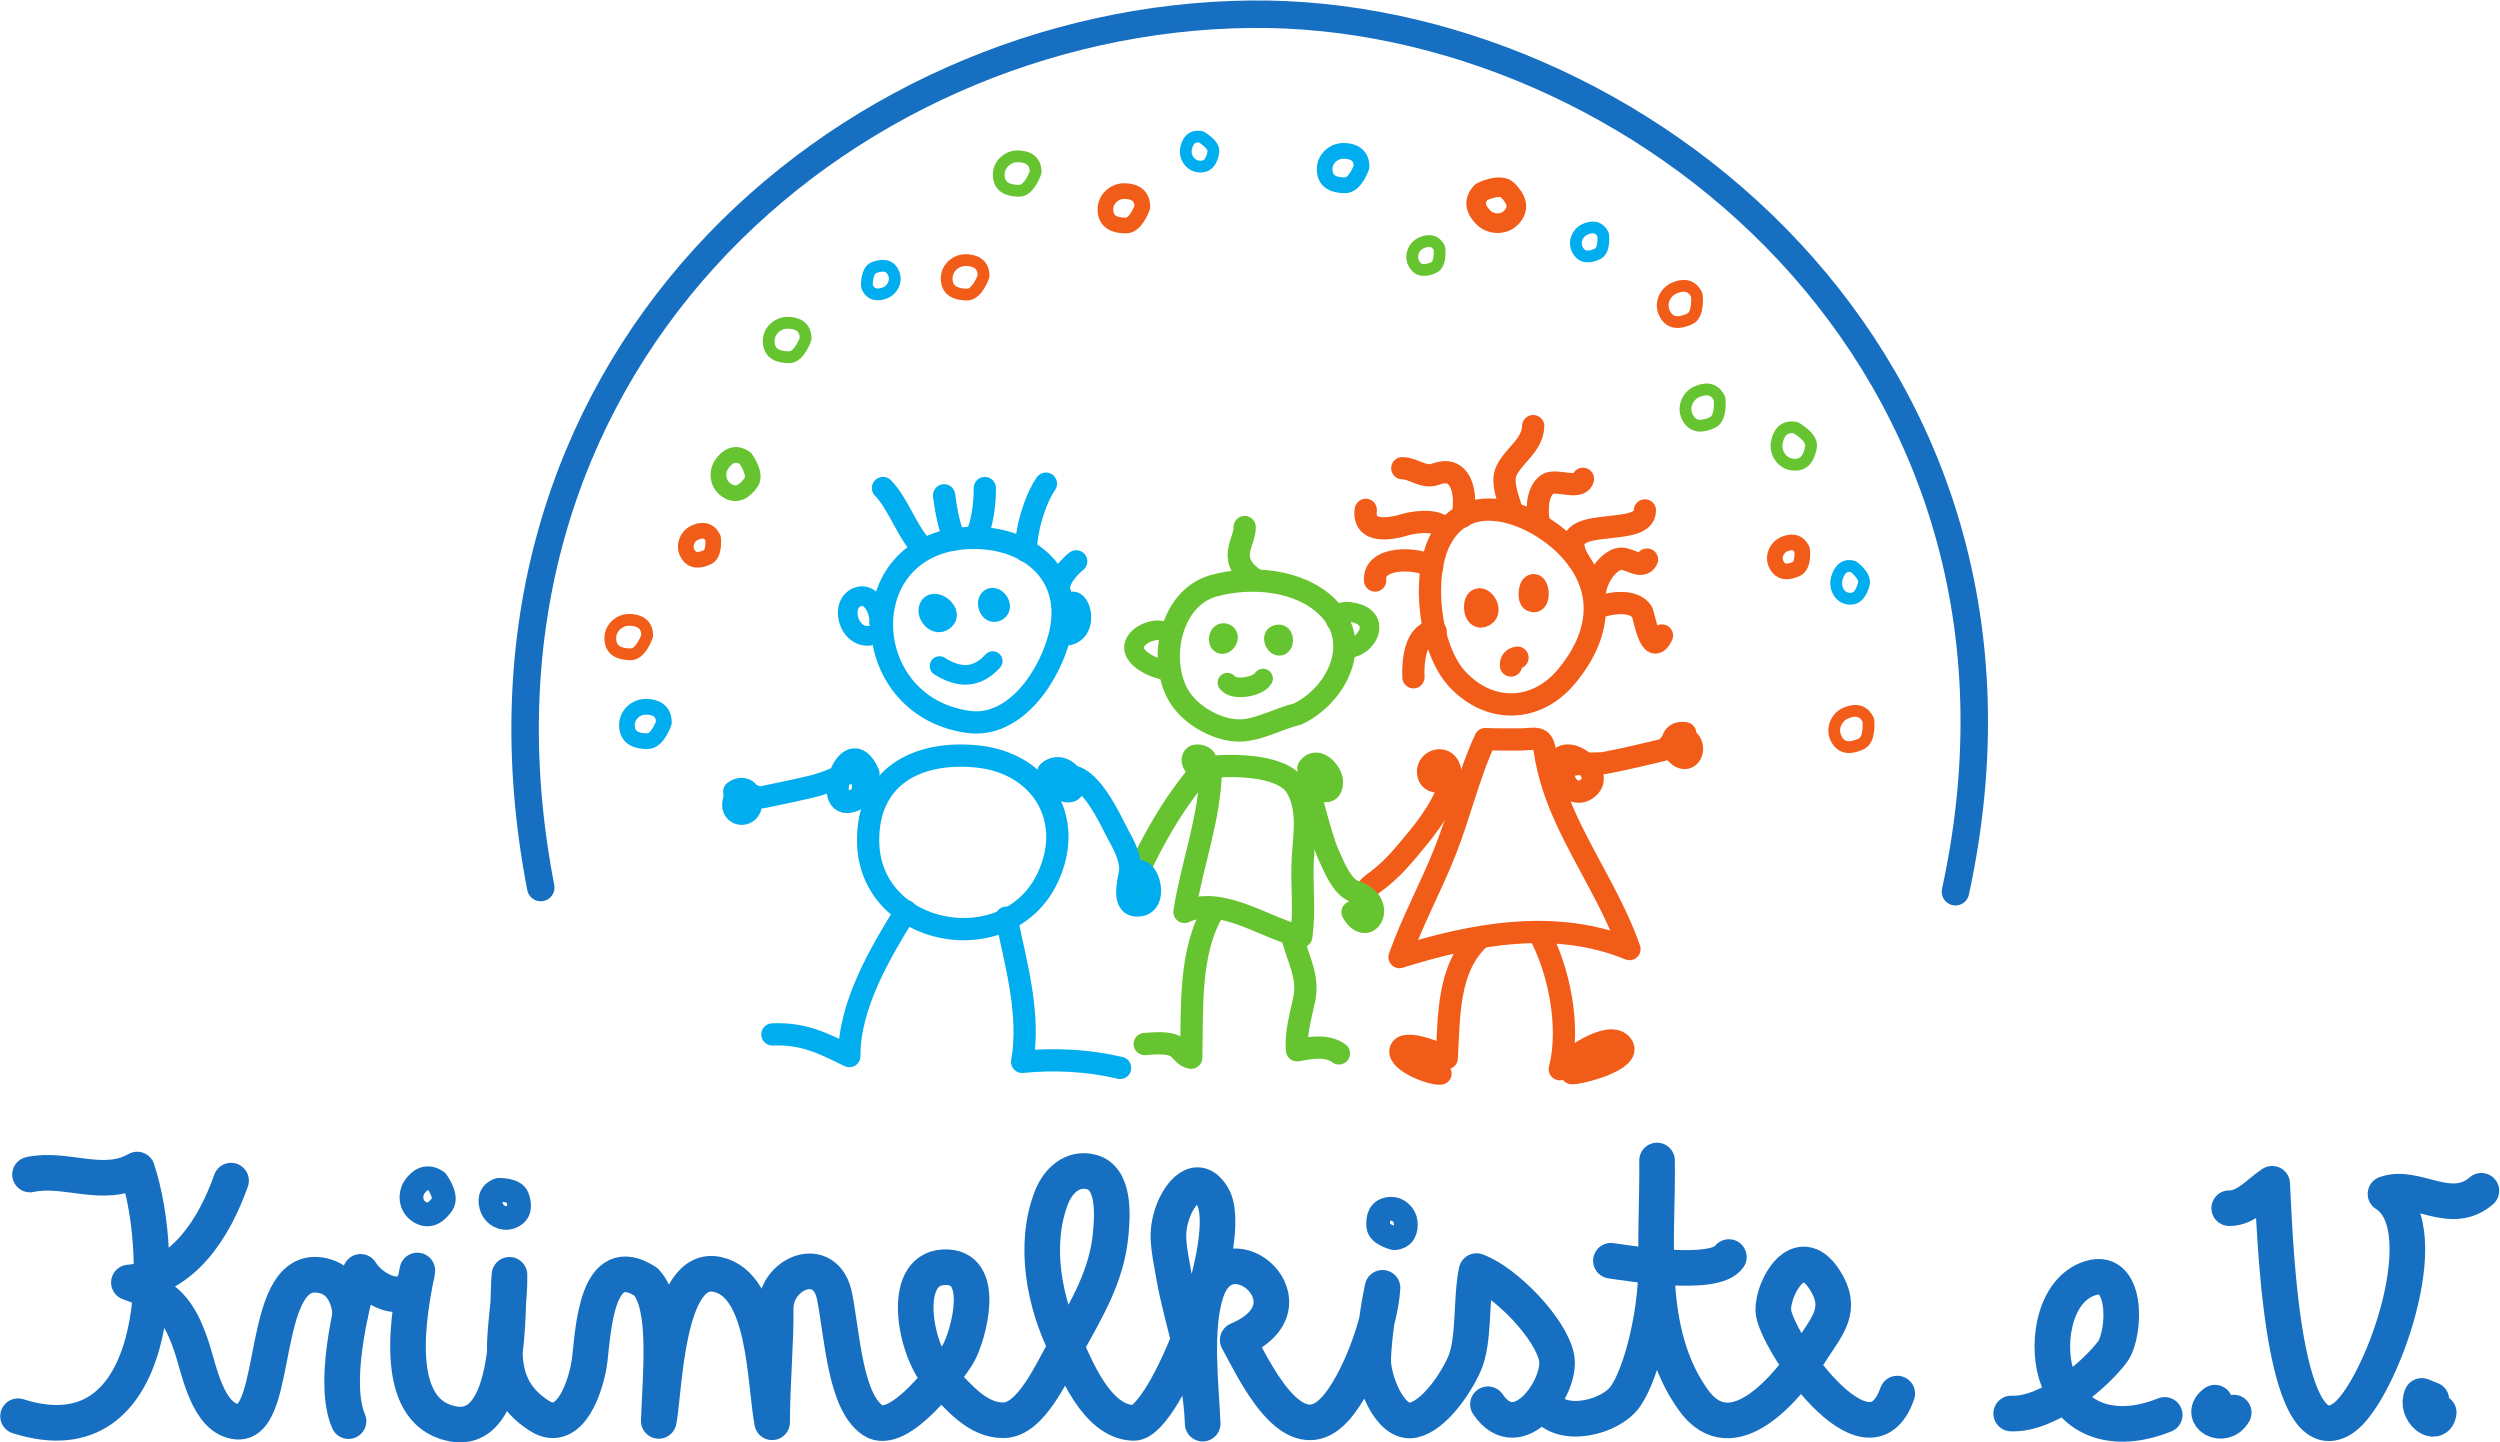 <?xml version="1.0" encoding="utf-8"?>
<svg xmlns="http://www.w3.org/2000/svg" height="161.95" id="svg2" version="1.1" viewBox="0 0 280.758 161.95" width="280.758">
  <defs id="defs6"/>
  <g id="g10" transform="matrix(1.333,0,0,-1.333,0.027,201.397)">
    <g id="g12" transform="scale(0.1)">
      <g id="g4628" transform="translate(-31.59)">
        <path d="m 1259.717,938.045 c -24.314,25.399 -30.854,87.24 -14.925,117.929 24.05,46.315 82.181,20.922 108.526,-7.466 31.628,-34.088 26.702,-73.182 -2.493,-107.918 -24.625,-29.3 -63.269,-31.641 -91.108,-2.546" id="path14" style="fill:none;stroke:#f25c19;stroke-width:18.744;stroke-linecap:round;stroke-linejoin:round;stroke-miterlimit:4;stroke-dasharray:none;stroke-opacity:1"/>
        <path d="m 1282.689,888.153 c -13.926,-30.107 -21.279,-62.674 -33.387,-93.49 -11.969,-30.477 -27.879,-59.242 -38.856,-90.148 62.046,19.528 131.439,32.533 193.742,6.77 -13.549,38.784 -36.667,72.912 -53.621,110.108 -8.312,18.218 -14.845,37.288 -17.748,57.159 -1.97,13.536 -9.35,9.238 -21.802,9.291 -9.436,0.033 -18.892,-0.06 -28.328,0.311" id="path16" style="fill:none;stroke:#f25c19;stroke-width:18.744;stroke-linecap:round;stroke-linejoin:round;stroke-miterlimit:4;stroke-dasharray:none;stroke-opacity:1"/>
        <path d="m 1277.928,720.423 c -27.442,-25.484 -25.558,-66.779 -27.7,-101.046 -4.748,3.895 -37.176,16.862 -38.968,6.354 -1.62,-9.482 26.49,-20.202 33.711,-19.362" id="path18" style="fill:none;stroke:#f25c19;stroke-width:18.744;stroke-linecap:round;stroke-linejoin:round;stroke-miterlimit:4;stroke-dasharray:none;stroke-opacity:1"/>
        <path d="m 1327.589,725.536 c 17.503,-31.371 27.039,-80.317 17.88,-115.475 5.819,7.697 42.241,34.166 52.418,20.248 9.086,-12.427 -35.272,-23.94 -42.261,-23.581" id="path20" style="fill:none;stroke:#f25c19;stroke-width:18.744;stroke-linecap:round;stroke-linejoin:round;stroke-miterlimit:4;stroke-dasharray:none;stroke-opacity:1"/>
        <path d="m 1252.926,857.067 c -3.829,-5.178 -15.639,-7.3 -17.993,0.569 -3.591,12.008 13.728,18.251 17.669,6.011 5.323,-16.524 -15.282,-44.984 -25.452,-57.344 -13.311,-16.18 -22.555,-28.116 -39.153,-39.972 -7.049,-5.032 -15.017,-20.401 -10.54,-28.176 6.454,-11.229 13.82,5.85 7.188,14.23" id="path22" style="fill:none;stroke:#f25c19;stroke-width:18.744;stroke-linecap:round;stroke-linejoin:round;stroke-miterlimit:4;stroke-dasharray:none;stroke-opacity:1"/>
        <path d="m 1342.262,858.985 c -1.124,35.675 48.107,-0.159 24.645,-13.642 -12.061,-6.922 -24.744,11.679 -13.774,19.918 4.444,3.339 24.209,1.686 30.233,2.824 16.28,3.068 32.415,6.943 48.523,10.805 8.226,1.971 11.069,19.838 22.304,7.948 6.309,-6.679 0.655,-19.203 -8.213,-12.848 -8.57,6.13 -7.909,21.504 5.171,19.124" id="path24" style="fill:none;stroke:#f25c19;stroke-width:18.744;stroke-linecap:round;stroke-linejoin:round;stroke-miterlimit:4;stroke-dasharray:none;stroke-opacity:1"/>
        <path d="m 1237.975,1033.332 c -12.048,7.995 -49.932,9.403 -48.067,-11.572" id="path26" style="fill:none;stroke:#f25c19;stroke-width:18.744;stroke-linecap:round;stroke-linejoin:round;stroke-miterlimit:4;stroke-dasharray:none;stroke-opacity:1"/>
        <path d="m 1377.236,999 c 9.721,3.868 30.378,7.406 37.427,-3.505 1.858,-2.486 7.254,-40.258 16.902,-20.043" id="path28" style="fill:none;stroke:#f25c19;stroke-width:18.744;stroke-linecap:round;stroke-linejoin:round;stroke-miterlimit:4;stroke-dasharray:none;stroke-opacity:1"/>
        <path d="m 1361.194,1039.105 c -23.329,41.276 56.227,16.538 55.995,41.739" id="path30" style="fill:none;stroke:#f25c19;stroke-width:18.744;stroke-linecap:round;stroke-linejoin:round;stroke-miterlimit:4;stroke-dasharray:none;stroke-opacity:1"/>
        <path d="m 1263.499,1075.547 c 2.381,10.111 2.453,28.004 -6.765,35.06 -4.741,3.624 -10.977,2.539 -16.095,0.694 -10.15,-3.657 -18.013,5.026 -27.839,5.092" id="path32" style="fill:none;stroke:#f25c19;stroke-width:18.744;stroke-linecap:round;stroke-linejoin:round;stroke-miterlimit:4;stroke-dasharray:none;stroke-opacity:1"/>
        <path d="m 1327.946,1070.019 c -2.017,9.747 -2.03,26.166 6.95,32.825 6.778,5.026 27.674,-5.33 30.127,4.616" id="path34" style="fill:none;stroke:#f25c19;stroke-width:18.744;stroke-linecap:round;stroke-linejoin:round;stroke-miterlimit:4;stroke-dasharray:none;stroke-opacity:1"/>
        <path d="m 1375.226,1013.534 c 1.938,10.216 8.954,22.311 19.11,26.206 7.697,2.962 20.109,-9.833 24.632,-0.304" id="path36" style="fill:none;stroke:#f25c19;stroke-width:18.744;stroke-linecap:round;stroke-linejoin:round;stroke-miterlimit:4;stroke-dasharray:none;stroke-opacity:1"/>
        <path d="m 1305.225,1079.713 c -2.572,9.714 -9.449,24.612 -4.662,34.538 6.467,13.39 21.947,21.372 22.523,37.599" id="path38" style="fill:none;stroke:#f25c19;stroke-width:18.744;stroke-linecap:round;stroke-linejoin:round;stroke-miterlimit:4;stroke-dasharray:none;stroke-opacity:1"/>
        <path d="m 1246.399,1059.155 c 6.91,15.923 -23.389,12.108 -30.358,9.912 -12.306,-3.888 -36.687,-8.425 -34.022,12.246" id="path40" style="fill:none;stroke:#f25c19;stroke-width:18.744;stroke-linecap:round;stroke-linejoin:round;stroke-miterlimit:4;stroke-dasharray:none;stroke-opacity:1"/>
        <path d="m 1240.917,978.844 c -17.345,0.549 -19.388,-25.862 -18.74,-38.578" id="path42" style="fill:none;stroke:#f25c19;stroke-width:18.744;stroke-linecap:round;stroke-linejoin:round;stroke-miterlimit:4;stroke-dasharray:none;stroke-opacity:1"/>
        <path d="m 1276.03,1005.295 c -3.584,-3.029 -2.136,-15.731 4.265,-13.635 9.793,3.2 0.41,17.57 -4.265,13.635" id="path44" style="fill:none;stroke:#f25c19;stroke-width:18.744;stroke-linecap:round;stroke-linejoin:round;stroke-miterlimit:4;stroke-dasharray:none;stroke-opacity:1"/>
        <path d="m 1321.723,1016.907 c -1.666,-1.785 -2.533,-10.54 0.033,-11.956 7.909,-4.404 5.442,17.801 -0.033,11.956" id="path46" style="fill:none;stroke:#f25c19;stroke-width:18.744;stroke-linecap:round;stroke-linejoin:round;stroke-miterlimit:4;stroke-dasharray:none;stroke-opacity:1"/>
        <path d="m 1304.352,950.166 c -0.238,3.849 1.805,6.136 5.508,6.613" id="path48" style="fill:none;stroke:#f25c19;stroke-width:18.744;stroke-linecap:round;stroke-linejoin:round;stroke-miterlimit:4;stroke-dasharray:none;stroke-opacity:1"/>
        <path d="m 1124.304,909.181 c -16.856,-3.875 -34.895,-15.202 -52.583,-13.595 -18.396,1.673 -38.952,14.131 -47.902,30.206 -16.811,30.18 -6.05,81.348 29.829,91.479 30.749,8.689 72.692,5.641 96.418,-18.211 29.942,-30.087 7.234,-74.458 -25.763,-89.878" id="path50" style="fill:none;stroke:#66c430;stroke-width:18.744;stroke-linecap:round;stroke-linejoin:round;stroke-miterlimit:4;stroke-dasharray:none;stroke-opacity:1"/>
        <path d="m 1054.217,744.513 c -21.747,-35.608 -18.15,-84.734 -19.276,-124.784 -5.267,0.692 -7.7,5.672 -11.544,8.55 -6.838,5.117 -19.665,3.456 -27.6,2.994" id="path52" style="fill:none;stroke:#66c430;stroke-width:18.744;stroke-linecap:round;stroke-linejoin:round;stroke-miterlimit:4;stroke-dasharray:none;stroke-opacity:1"/>
        <path d="m 1119.748,723.598 c 4.007,-18.727 14.653,-34.59 10.474,-54.469 -2.837,-13.522 -7.538,-29.227 -6.09,-43.119 11.513,2.082 24.943,4.838 35.291,-2.619" id="path54" style="fill:none;stroke:#66c430;stroke-width:18.744;stroke-linecap:round;stroke-linejoin:round;stroke-miterlimit:4;stroke-dasharray:none;stroke-opacity:1"/>
        <path d="m 1157.069,987.454 c -1.336,11.744 16.307,8.1 21.888,4.781 14.753,-8.775 0.76,-28.229 -12.974,-27.449" id="path56" style="fill:none;stroke:#66c430;stroke-width:16.531;stroke-linecap:round;stroke-linejoin:round;stroke-miterlimit:4;stroke-dasharray:none;stroke-opacity:1"/>
        <path d="m 1016.862,973.713 c -4.52,10.917 -21.502,5.264 -27.127,-1.342 -11.787,-13.82 14.656,-25.63 24.487,-26.173" id="path58" style="fill:none;stroke:#66c430;stroke-width:16.531;stroke-linecap:round;stroke-linejoin:round;stroke-miterlimit:4;stroke-dasharray:none;stroke-opacity:1"/>
        <path d="m 982.699,765.932 c 14.726,-9.098 18.609,9.642 8.278,11.347 4.585,10.805 10.154,21.155 15.883,31.397 9.97,17.828 20.541,33.579 33.548,49.284 3.046,3.67 13.153,13.906 1.186,16.234 -9.033,1.752 -5.672,-11.803 2.617,-10.455 20.044,3.267 66.953,3.987 79.061,-15.586 11.129,-17.999 6.884,-40.694 5.727,-60.426 -1.296,-22.087 1.917,-43.736 -1.329,-65.854 -29.955,6.421 -67.019,35.145 -98.367,20.697 6.181,40.389 22.203,80.793 22.177,121.982" id="path60" style="fill:none;stroke:#66c430;stroke-width:18.744;stroke-linecap:round;stroke-linejoin:round;stroke-miterlimit:4;stroke-dasharray:none;stroke-opacity:1"/>
        <path d="m 1133.674,863.693 c 7.162,10.626 20.016,-3.412 19.871,-11.843 -0.271,-15.791 -18.866,-3.491 -19.95,6.07 -3.591,-2.063 12.961,-58.362 16.234,-65.326 4.702,-9.999 11.532,-29.003 23.018,-32.851 28.652,-9.596 10.54,-40.032 -1.964,-17.291" id="path62" style="fill:none;stroke:#66c430;stroke-width:18.744;stroke-linecap:round;stroke-linejoin:round;stroke-miterlimit:4;stroke-dasharray:none;stroke-opacity:1"/>
        <path d="m 1089.449,1022.005 c -25.783,17.451 -9.211,31.218 -9.436,44.814" id="path64" style="fill:none;stroke:#66c430;stroke-width:18.744;stroke-linecap:round;stroke-linejoin:round;stroke-miterlimit:4;stroke-dasharray:none;stroke-opacity:1"/>
        <path d="m 1060.889,969.395 c 2.467,-0.469 5.76,4.721 2.982,6.48 -4.483,2.837 -6.328,-5.852 -2.982,-6.48" id="path66" style="fill:none;stroke:#66c430;stroke-width:18.744;stroke-linecap:round;stroke-linejoin:round;stroke-miterlimit:4;stroke-dasharray:none;stroke-opacity:1"/>
        <path d="m 1109.869,968.059 c 2.42,1.104 2.361,9.311 -3.075,6.699 -2.797,-1.362 0.258,-7.968 3.075,-6.699" id="path68" style="fill:none;stroke:#66c430;stroke-width:18.744;stroke-linecap:round;stroke-linejoin:round;stroke-miterlimit:4;stroke-dasharray:none;stroke-opacity:1"/>
        <path d="m 1065.478,935.697 c 5.164,-7.181 25.954,-3.544 30.028,3.498" id="path70" style="fill:none;stroke:#66c430;stroke-width:16.531;stroke-linecap:round;stroke-linejoin:round;stroke-miterlimit:4;stroke-dasharray:none;stroke-opacity:1"/>
        <path d="m 847.053,902.681 c -95.965,13.43 -99.036,154.312 3.988,155.019 48.789,0.337 84.985,-31.754 73.426,-81.024 -7.968,-33.982 -37.366,-79.609 -77.414,-73.995" id="path72" style="fill:none;stroke:#00adef;stroke-width:18.744;stroke-linecap:round;stroke-linejoin:round;stroke-miterlimit:4;stroke-dasharray:none;stroke-opacity:1"/>
        <path d="m 762.765,802.025 c -0.612,54.348 40.915,76.725 92.068,71.501 53.19,-5.429 83.045,-52.489 58.922,-102.745 -33.925,-70.677 -150.086,-49.153 -150.989,31.245" id="path74" style="fill:none;stroke:#00adef;stroke-width:18.744;stroke-linecap:round;stroke-linejoin:round;stroke-miterlimit:4;stroke-dasharray:none;stroke-opacity:1"/>
        <path d="M 794.628,743.237 C 772.917,708.105 746.619,663.746 746.945,621.111 724.353,632.218 708.152,640.437 682.149,639.355" id="path76" style="fill:none;stroke:#00adef;stroke-width:18.744;stroke-linecap:round;stroke-linejoin:round;stroke-miterlimit:4;stroke-dasharray:none;stroke-opacity:1"/>
        <path d="m 879.212,737.73 c 8.046,-38.916 20.401,-81.534 13.316,-121.481 27.556,2.73 55.558,1.284 82.538,-5.086" id="path78" style="fill:none;stroke:#00adef;stroke-width:18.744;stroke-linecap:round;stroke-linejoin:round;stroke-miterlimit:4;stroke-dasharray:none;stroke-opacity:1"/>
        <path d="m 895.728,1046.743 c -0.256,16.942 7.294,42.698 16.834,56.63" id="path80" style="fill:none;stroke:#00adef;stroke-width:18.744;stroke-linecap:round;stroke-linejoin:round;stroke-miterlimit:4;stroke-dasharray:none;stroke-opacity:1"/>
        <path d="m 852.607,1057.845 c 6.455,8.398 8.702,30.947 8.48,41.851" id="path82" style="fill:none;stroke:#00adef;stroke-width:18.744;stroke-linecap:round;stroke-linejoin:round;stroke-miterlimit:4;stroke-dasharray:none;stroke-opacity:1"/>
        <path d="m 835.946,1056.543 c -4.701,8.147 -8.023,26.999 -9.175,37.024" id="path84" style="fill:none;stroke:#00adef;stroke-width:18.744;stroke-linecap:round;stroke-linejoin:round;stroke-miterlimit:4;stroke-dasharray:none;stroke-opacity:1"/>
        <path d="m 809.813,1048.376 c -13.412,11.856 -21.408,38.221 -34.52,51.32" id="path86" style="fill:none;stroke:#00adef;stroke-width:18.744;stroke-linecap:round;stroke-linejoin:round;stroke-miterlimit:4;stroke-dasharray:none;stroke-opacity:1"/>
        <path d="m 924.475,1020.279 c 1.45,5.779 8.731,13.84 13.576,17.649" id="path88" style="fill:none;stroke:#00adef;stroke-width:18.744;stroke-linecap:round;stroke-linejoin:round;stroke-miterlimit:4;stroke-dasharray:none;stroke-opacity:1"/>
        <path d="m 771.94,986.614 c 1.204,8.821 -6.455,25.736 -17.996,21.346 -17.18,-6.54 -6.01,-40.687 15.548,-31.145" id="path90" style="fill:none;stroke:#00adef;stroke-width:16.531;stroke-linecap:round;stroke-linejoin:round;stroke-miterlimit:4;stroke-dasharray:none;stroke-opacity:1"/>
        <path d="m 927.089,996.434 c 12.696,26.986 28.184,-24.837 -2.614,-21.233" id="path92" style="fill:none;stroke:#00adef;stroke-width:16.531;stroke-linecap:round;stroke-linejoin:round;stroke-miterlimit:4;stroke-dasharray:none;stroke-opacity:1"/>
        <path d="m 815.661,999.859 c -4.411,-5.402 5.311,-17.828 11.737,-9.509 3.872,5.006 -7.751,14.369 -11.737,9.509" id="path94" style="fill:none;stroke:#00adef;stroke-width:18.744;stroke-linecap:round;stroke-linejoin:round;stroke-miterlimit:4;stroke-dasharray:none;stroke-opacity:1"/>
        <path d="m 866.069,1005.731 c -3.12,-2.235 -0.653,-10.448 3.709,-9.363 7.269,1.818 0.194,12.167 -3.709,9.363" id="path96" style="fill:none;stroke:#00adef;stroke-width:18.744;stroke-linecap:round;stroke-linejoin:round;stroke-miterlimit:4;stroke-dasharray:none;stroke-opacity:1"/>
        <path d="m 822.927,949.709 c 16.598,-10.468 31.448,-10.481 44.829,4.179" id="path98" style="fill:none;stroke:#00adef;stroke-width:16.531;stroke-linecap:round;stroke-linejoin:round;stroke-miterlimit:4;stroke-dasharray:none;stroke-opacity:1"/>
        <path d="m 763.076,858.998 c -17.707,41.316 -42.723,-38.241 -10.152,-21.451 10.542,5.435 5.014,26.834 -6.602,22.086 -10.43,-4.265 -19.448,-8.636 -30.888,-11.374 -13.93,-3.34 -27.964,-6.236 -42,-9.098 -8.122,-1.653 -21.326,13.879 -24.154,-4.65 -1.656,-10.846 12.319,-12.768 14.687,-2.492 2.157,9.369 -4.567,18.574 -13.998,11.889" id="path100" style="fill:none;stroke:#00adef;stroke-width:18.744;stroke-linecap:round;stroke-linejoin:round;stroke-miterlimit:4;stroke-dasharray:none;stroke-opacity:1"/>
        <path d="m 914.633,860.538 c 8.568,7.75 20.734,-0.145 21.515,-10.534 0.999,-13.424 -24.395,-0.403 -10.958,5.799 22.331,10.302 41.936,-36.951 49.202,-49.951 4.745,-8.491 10.653,-20.494 8.932,-30.545 -1.389,-8.139 -7.431,-29.96 8.865,-27.039 16.288,2.916 4.577,39.492 -6.414,25.453" id="path102" style="fill:none;stroke:#00adef;stroke-width:18.744;stroke-linecap:round;stroke-linejoin:round;stroke-miterlimit:4;stroke-dasharray:none;stroke-opacity:1"/>
        <path d="m 486.974,763.122 c -84.696,437.218 253.185,731.763 597.588,735.751 322.635,3.736 691.486,-291.92 594.274,-739.287" id="path104" style="fill:none;stroke:#176fc1;stroke-width:23.144;stroke-linecap:round;stroke-linejoin:round;stroke-miterlimit:4;stroke-dasharray:none;stroke-opacity:1"/>
        <path d="m 576.926,886.4 c -9.035,0 -17.288,2.671 -17.358,13.516 -0.06,9.191 8.059,15.388 15.374,15.5 7.989,0.119 15.744,-2.724 15.744,-13.397 0,0 -5.205,-15.619 -13.76,-15.619 z" id="path106" style="fill:none;stroke:#00adef;stroke-width:13.225;stroke-linecap:round;stroke-linejoin:round;stroke-miterlimit:4;stroke-dasharray:none;stroke-opacity:1"/>
        <path d="m 562.902,959.615 c -9.028,0 -17.293,2.671 -17.358,13.516 -0.06,9.185 8.059,15.388 15.369,15.5 7.995,0.119 15.752,-2.724 15.752,-13.397 0,0 -5.213,-15.619 -13.763,-15.619 z" id="path108" style="fill:none;stroke:#f25c19;stroke-width:9.919;stroke-linecap:round;stroke-linejoin:round;stroke-miterlimit:4;stroke-dasharray:none;stroke-opacity:1"/>
        <path d="m 696.356,1209.895 c -9.028,0 -17.286,2.678 -17.358,13.523 -0.052,9.185 8.059,15.388 15.377,15.493 7.987,0.126 15.741,-2.724 15.741,-13.391 0,0 -5.205,-15.626 -13.759,-15.626 z" id="path110" style="fill:none;stroke:#66c430;stroke-width:9.919;stroke-linecap:round;stroke-linejoin:round;stroke-miterlimit:4;stroke-dasharray:none;stroke-opacity:1"/>
        <path d="m 767.63,1285.352 c 6.755,2.552 13.695,2.876 16.795,-5.218 2.63,-6.864 -1.705,-13.794 -7.147,-15.936 -5.949,-2.348 -12.561,-2.394 -15.565,5.588 0,0 -0.496,13.172 5.918,15.566 z" id="path112" style="fill:none;stroke:#00adef;stroke-width:9.919;stroke-linecap:round;stroke-linejoin:round;stroke-miterlimit:4;stroke-dasharray:none;stroke-opacity:1"/>
        <path d="m 664.186,1104.517 c -5.184,-7.399 -12.114,-12.63 -21.031,-6.46 -7.555,5.211 -7.976,15.421 -3.874,21.478 4.474,6.606 11.267,11.334 19.998,5.217 0,0 9.81,-13.225 4.908,-20.235 z" id="path114" style="fill:none;stroke:#66c430;stroke-width:13.225;stroke-linecap:round;stroke-linejoin:round;stroke-miterlimit:4;stroke-dasharray:none;stroke-opacity:1"/>
        <path d="m 1599.558,884.165 c -8.187,-3.815 -16.816,-4.873 -21.451,4.92 -3.941,8.299 0.8,17.351 7.386,20.545 7.181,3.485 15.421,4.179 19.93,-5.482 0,0 1.885,-16.36 -5.865,-19.983 z" id="path116" style="fill:none;stroke:#f25c19;stroke-width:9.919;stroke-linecap:round;stroke-linejoin:round;stroke-miterlimit:4;stroke-dasharray:none;stroke-opacity:1"/>
        <path d="m 1601.614,1018.705 c -2.07,-7.651 -6.004,-14.085 -14.415,-11.903 -7.115,1.845 -10.044,9.985 -8.471,16.207 1.732,6.778 5.694,12.762 13.933,10.567 0,0 10.891,-7.631 8.953,-14.872 z" id="path118" style="fill:none;stroke:#00adef;stroke-width:9.919;stroke-linecap:round;stroke-linejoin:round;stroke-miterlimit:4;stroke-dasharray:none;stroke-opacity:1"/>
        <path d="m 1474.243,1154.958 c -8.186,-3.816 -16.803,-4.88 -21.438,4.913 -3.941,8.299 0.8,17.351 7.373,20.552 7.194,3.478 15.434,4.173 19.944,-5.489 0,0 1.871,-16.353 -5.879,-19.977 z" id="path120" style="fill:none;stroke:#66c430;stroke-width:9.919;stroke-linecap:round;stroke-linejoin:round;stroke-miterlimit:4;stroke-dasharray:none;stroke-opacity:1"/>
        <path d="m 1455.079,1242.244 c -8.206,-3.816 -16.816,-4.88 -21.458,4.913 -3.935,8.299 0.807,17.352 7.393,20.552 7.181,3.478 15.421,4.179 19.924,-5.482 0,0 1.891,-16.366 -5.859,-19.983 z" id="path122" style="fill:none;stroke:#f25c19;stroke-width:9.919;stroke-linecap:round;stroke-linejoin:round;stroke-miterlimit:4;stroke-dasharray:none;stroke-opacity:1"/>
        <path d="m 890.162,1350.129 c -9.041,0 -17.302,2.678 -17.358,13.523 -0.065,9.178 8.059,15.381 15.369,15.493 7.981,0.119 15.749,-2.731 15.749,-13.39 0,0 -5.21,-15.626 -13.759,-15.626 z" id="path124" style="fill:none;stroke:#66c430;stroke-width:9.919;stroke-linecap:round;stroke-linejoin:round;stroke-miterlimit:4;stroke-dasharray:none;stroke-opacity:1"/>
        <path d="m 980.039,1320.855 c -9.036,0 -17.294,2.671 -17.358,13.509 -0.057,9.191 8.059,15.387 15.374,15.5 7.984,0.126 15.743,-2.724 15.743,-13.384 0,0 -5.202,-15.626 -13.759,-15.626 z" id="path126" style="fill:none;stroke:#f25c19;stroke-width:13.225;stroke-linecap:round;stroke-linejoin:round;stroke-miterlimit:4;stroke-dasharray:none;stroke-opacity:1"/>
        <path d="m 1377.355,1296.996 c -6.553,-3.062 -13.443,-3.915 -17.166,3.921 -3.154,6.646 0.648,13.886 5.905,16.446 5.746,2.784 12.346,3.339 15.95,-4.397 0,0 1.508,-13.08 -4.688,-15.969 z" id="path128" style="fill:none;stroke:#00adef;stroke-width:9.919;stroke-linecap:round;stroke-linejoin:round;stroke-miterlimit:4;stroke-dasharray:none;stroke-opacity:1"/>
        <path d="m 1239.443,1285.55 c -6.546,-3.055 -13.444,-3.908 -17.16,3.928 -3.154,6.646 0.641,13.886 5.898,16.445 5.746,2.784 12.346,3.339 15.95,-4.397 0,0 1.514,-13.08 -4.688,-15.976 z" id="path130" style="fill:none;stroke:#66c430;stroke-width:9.919;stroke-linecap:round;stroke-linejoin:round;stroke-miterlimit:4;stroke-dasharray:none;stroke-opacity:1"/>
        <path d="m 1164.727,1354.731 c -9.039,0 -17.305,2.672 -17.358,13.516 -0.06,9.192 8.061,15.388 15.374,15.5 7.981,0.119 15.745,-2.724 15.745,-13.391 0,0 -5.211,-15.626 -13.761,-15.626 z" id="path132" style="fill:none;stroke:#00adef;stroke-width:13.225;stroke-linecap:round;stroke-linejoin:round;stroke-miterlimit:4;stroke-dasharray:none;stroke-opacity:1"/>
        <path d="m 1301.581,1350.591 c 6.751,-6.738 10.937,-14.938 2.89,-23.105 -6.831,-6.904 -17.55,-5.468 -23.104,-0.086 -6.07,5.879 -9.754,13.827 -1.766,21.782 0,0 15.573,7.809 21.98,1.409 z" id="path134" style="fill:none;stroke:#f25c19;stroke-width:16.531;stroke-linecap:round;stroke-linejoin:round;stroke-miterlimit:4;stroke-dasharray:none;stroke-opacity:1"/>
        <path d="m 1053.609,1382.511 c -1.25,-7.115 -4.503,-13.252 -13.057,-11.81 -7.245,1.237 -10.996,8.504 -10.071,14.277 1.004,6.302 4.337,12.035 12.739,10.54 0,0 11.579,-6.262 10.389,-13.007 z" id="path136" style="fill:none;stroke:#00adef;stroke-width:9.919;stroke-linecap:round;stroke-linejoin:round;stroke-miterlimit:4;stroke-dasharray:none;stroke-opacity:1"/>
        <path d="m 627.437,1041.453 c -6.548,-3.055 -13.445,-3.908 -17.164,3.928 -3.152,6.639 0.645,13.88 5.908,16.439 5.742,2.791 12.346,3.346 15.945,-4.391 0,0 1.511,-13.086 -4.688,-15.976 z" id="path138" style="fill:none;stroke:#f25c19;stroke-width:13.225;stroke-linecap:round;stroke-linejoin:round;stroke-miterlimit:4;stroke-dasharray:none;stroke-opacity:1"/>
        <path d="m 846.296,1262.697 c -9.036,0 -17.297,2.671 -17.358,13.509 -0.059,9.191 8.056,15.387 15.374,15.5 7.981,0.119 15.751,-2.731 15.751,-13.39 0,0 -5.213,-15.619 -13.767,-15.619 z" id="path140" style="fill:none;stroke:#f25c19;stroke-width:9.919;stroke-linecap:round;stroke-linejoin:round;stroke-miterlimit:4;stroke-dasharray:none;stroke-opacity:1"/>
        <path d="m 1557.145,1134.313 c -1.574,-8.9 -5.641,-16.564 -16.34,-14.753 -9.053,1.534 -13.741,10.62 -12.59,17.841 1.27,7.876 5.422,15.03 15.923,13.179 0,0 14.482,-7.843 13.007,-16.267 z" id="path142" style="fill:none;stroke:#66c430;stroke-width:9.919;stroke-linecap:round;stroke-linejoin:round;stroke-miterlimit:4;stroke-dasharray:none;stroke-opacity:1"/>
        <path d="m 1544.978,1031.639 c -6.546,-3.062 -13.443,-3.908 -17.16,3.921 -3.154,6.646 0.641,13.88 5.912,16.439 5.733,2.784 12.346,3.353 15.936,-4.391 0,0 1.514,-13.08 -4.688,-15.969 z" id="path144" style="fill:none;stroke:#f25c19;stroke-width:13.225;stroke-linecap:round;stroke-linejoin:round;stroke-miterlimit:4;stroke-dasharray:none;stroke-opacity:1"/>
      </g>
      <path d="m 25.078,521.32 c 29.773,6.59 62.039,-12.23 90.266,4.211 C 140.414,449.191 135.43,279.332 15,317.719" id="path146" style="fill:none;stroke:#176fc1;stroke-width:30;stroke-linecap:round;stroke-linejoin:round;stroke-miterlimit:4;stroke-dasharray:none;stroke-opacity:1"/>
      <path d="m 1395.83,533.148 c 0.99,-66.988 -10.57,-143.949 30.45,-201.578 32.99,-46.371 80.21,10.969 100.37,42.649 12.59,19.793 26.58,33.871 10.14,58.863 -21.43,32.609 -43.45,-6.652 -43.05,-26.012 0.48,-23.429 80,-140.5 104.47,-70.289" id="path148" style="fill:none;stroke:#176fc1;stroke-width:30;stroke-linecap:round;stroke-linejoin:round;stroke-miterlimit:4;stroke-dasharray:none;stroke-opacity:1"/>
      <path d="m 1877.88,492.988 c 14.25,-0.379 25.37,13.653 36.19,20.551 1.91,-27.187 5.84,-233.32 59.61,-197.641 30.49,20.223 82.09,160.243 35.85,189.102 25.34,9.262 54.77,-20.031 80.79,2.641" id="path150" style="fill:none;stroke:#176fc1;stroke-width:30;stroke-linecap:round;stroke-linejoin:round;stroke-miterlimit:4;stroke-dasharray:none;stroke-opacity:1"/>
      <path d="m 1694.2,319.98 c 31.96,-1.32 72.22,34.161 85.35,52.059 11.33,15.441 13.36,75.41 -21.71,60.891 -29.28,-12.149 -34.34,-58.879 -24.2,-84.18 15.92,-39.781 53.87,-44.512 89.9,-29.941" id="path152" style="fill:none;stroke:#176fc1;stroke-width:30;stroke-linecap:round;stroke-linejoin:round;stroke-miterlimit:4;stroke-dasharray:none;stroke-opacity:1"/>
      <path d="m 1253.37,327.781 c 25.58,-37.64 62.16,14.899 57.9,38.828 -4.34,24.512 -43.04,64.512 -67.53,73.371 -4.99,-23.781 -1.43,-58.582 -10.3,-78.449 -7.73,-17.332 -25.86,-43.461 -43,-47.109 -19.95,-4.262 -34.19,34.609 -33.77,51.129 0.37,14.828 3.51,39.668 7.87,60.347 -1.68,-30.109 -20.47,-80.039 -39.28,-101.359 -36.52,-41.43 -70.4,35.84 -82.71,57.359 69.35,29.153 -7.92,96.293 -26.39,40.883 -10.39,-31.172 -4.51,-78.461 -3.12,-111.312 -1.5,45.351 -17.173,84.043 -24.255,124.453 -4.32,24.648 -7.461,36.226 -0.57,54.726 5.285,14.211 20.055,33.551 33.035,12.383 20.86,-34.019 -39.133,-191.519 -66.363,-190.961 -31.828,0.668 -49.52,49.379 -56.766,63.789 -18.605,37.02 -28.047,86.52 -12.391,126.332 5.356,13.61 17.399,25.45 33.489,21.297 20.273,-5.238 17.715,-37.468 16.285,-52.699 -3.234,-34.519 -19.828,-62.059 -36.188,-91.699 -13.863,-25.141 -31.109,-64.789 -54.187,-64.789 -21.922,0 -36.867,18.668 -54.176,36.84 -19.723,20.699 -33.531,89.918 3.656,92.078 38.325,2.211 20.684,-58.821 12.422,-72.918 -7.258,-12.391 -49.914,-70.981 -71.941,-56 -23.164,15.738 -25.399,69.34 -32.137,104.16 -7.238,37.418 -50.293,20.269 -49.699,-10.84 0.461,-24.223 -2.902,-63.422 -2.961,-95.019 -6.531,36.289 -5.391,115.527 -45.984,124.527 -43.336,9.633 -44.512,-98.391 -49.524,-123.359 1.449,40.57 7.738,98.281 -10.945,117.269 -41.25,26.723 -44.082,-39.508 -47.168,-65.527 -2.457,-20.742 -16.242,-64.043 -42.258,-47.582 -45.254,28.64 -24.453,74.121 -25.375,118.91 -2.637,-24.879 4.109,-136.449 -48.703,-125.391 -52.246,10.961 -35.578,95.289 -28.918,129.039 -3.527,-33.75 -37.438,-18.468 -47.824,-1.129 -8.551,-31.738 -23.727,-94.199 -10.156,-125.781" id="path154" style="fill:none;stroke:#176fc1;stroke-width:30;stroke-linecap:round;stroke-linejoin:round;stroke-miterlimit:4;stroke-dasharray:none;stroke-opacity:1"/>
      <path d="m 194.465,516.199 c -13.953,-39.48 -40.067,-82.211 -86.082,-85.82 31.597,-11.059 42.347,-22.551 53.133,-55.16 6.035,-18.258 13.41,-60.391 38.347,-62.11 36.907,-2.597 16.938,139.782 74.5,122.34 15.465,-4.679 19.684,-21.558 20.621,-30.929" id="path156" style="fill:none;stroke:#176fc1;stroke-width:30;stroke-linecap:round;stroke-linejoin:round;stroke-miterlimit:4;stroke-dasharray:none;stroke-opacity:1"/>
      <path d="m 1356.97,448.699 c 14.77,-2.07 87.39,-14.219 99.37,3.121" id="path158" style="fill:none;stroke:#176fc1;stroke-width:30;stroke-linecap:round;stroke-linejoin:round;stroke-miterlimit:4;stroke-dasharray:none;stroke-opacity:1"/>
      <path d="m 1301.74,326.969 c 13.3,-20.34 55.17,-10.75 67.8,7.922 13.36,19.738 25.41,69.16 25.41,107.57" id="path160" style="fill:none;stroke:#176fc1;stroke-width:30;stroke-linecap:round;stroke-linejoin:round;stroke-miterlimit:4;stroke-dasharray:none;stroke-opacity:1"/>
      <path d="m 1865.86,329.141 c -14.74,-10.719 7.21,-23.559 15.82,-8.371" id="path162" style="fill:none;stroke:#176fc1;stroke-width:30;stroke-linecap:round;stroke-linejoin:round;stroke-miterlimit:4;stroke-dasharray:none;stroke-opacity:1"/>
      <path d="m 2048.19,331.59 c -2.7,1.07 -5.39,2.16 -8.09,3.238 -5.97,-12.988 12.44,-27.457 14.28,-13.969" id="path164" style="fill:none;stroke:#176fc1;stroke-width:30;stroke-linecap:round;stroke-linejoin:round;stroke-miterlimit:4;stroke-dasharray:none;stroke-opacity:1"/>
      <path d="m 372.422,496.41 c -4.899,-6.988 -11.445,-11.941 -19.871,-6.109 -7.145,4.918 -7.539,14.59 -3.664,20.301 4.226,6.238 10.644,10.707 18.902,4.929 0,0 9.274,-12.5 4.633,-19.121 z" id="path166" style="fill:none;stroke:#176fc1;stroke-width:20;stroke-linecap:round;stroke-linejoin:round;stroke-miterlimit:4;stroke-dasharray:none;stroke-opacity:1"/>
      <path d="m 435.621,502.34 c 2.477,-6.809 2.734,-13.801 -5.441,-16.82 -6.914,-2.571 -13.828,1.871 -15.922,7.359 -2.281,5.973 -2.266,12.621 5.785,15.551 0,0 13.219,0.359 15.578,-6.09 z" id="path168" style="fill:none;stroke:#176fc1;stroke-width:20;stroke-linecap:round;stroke-linejoin:round;stroke-miterlimit:4;stroke-dasharray:none;stroke-opacity:1"/>
      <path d="m 1160.98,477.602 c -0.62,7.226 0.94,14.027 9.61,14.839 7.34,0.688 12.88,-5.39 13.48,-11.222 0.66,-6.367 -1.08,-12.797 -9.61,-13.539 0,0 -12.87,3.07 -13.48,9.922 z" id="path170" style="fill:none;stroke:#176fc1;stroke-width:20;stroke-linecap:round;stroke-linejoin:round;stroke-miterlimit:4;stroke-dasharray:none;stroke-opacity:1"/>
    </g>
  </g>
</svg>